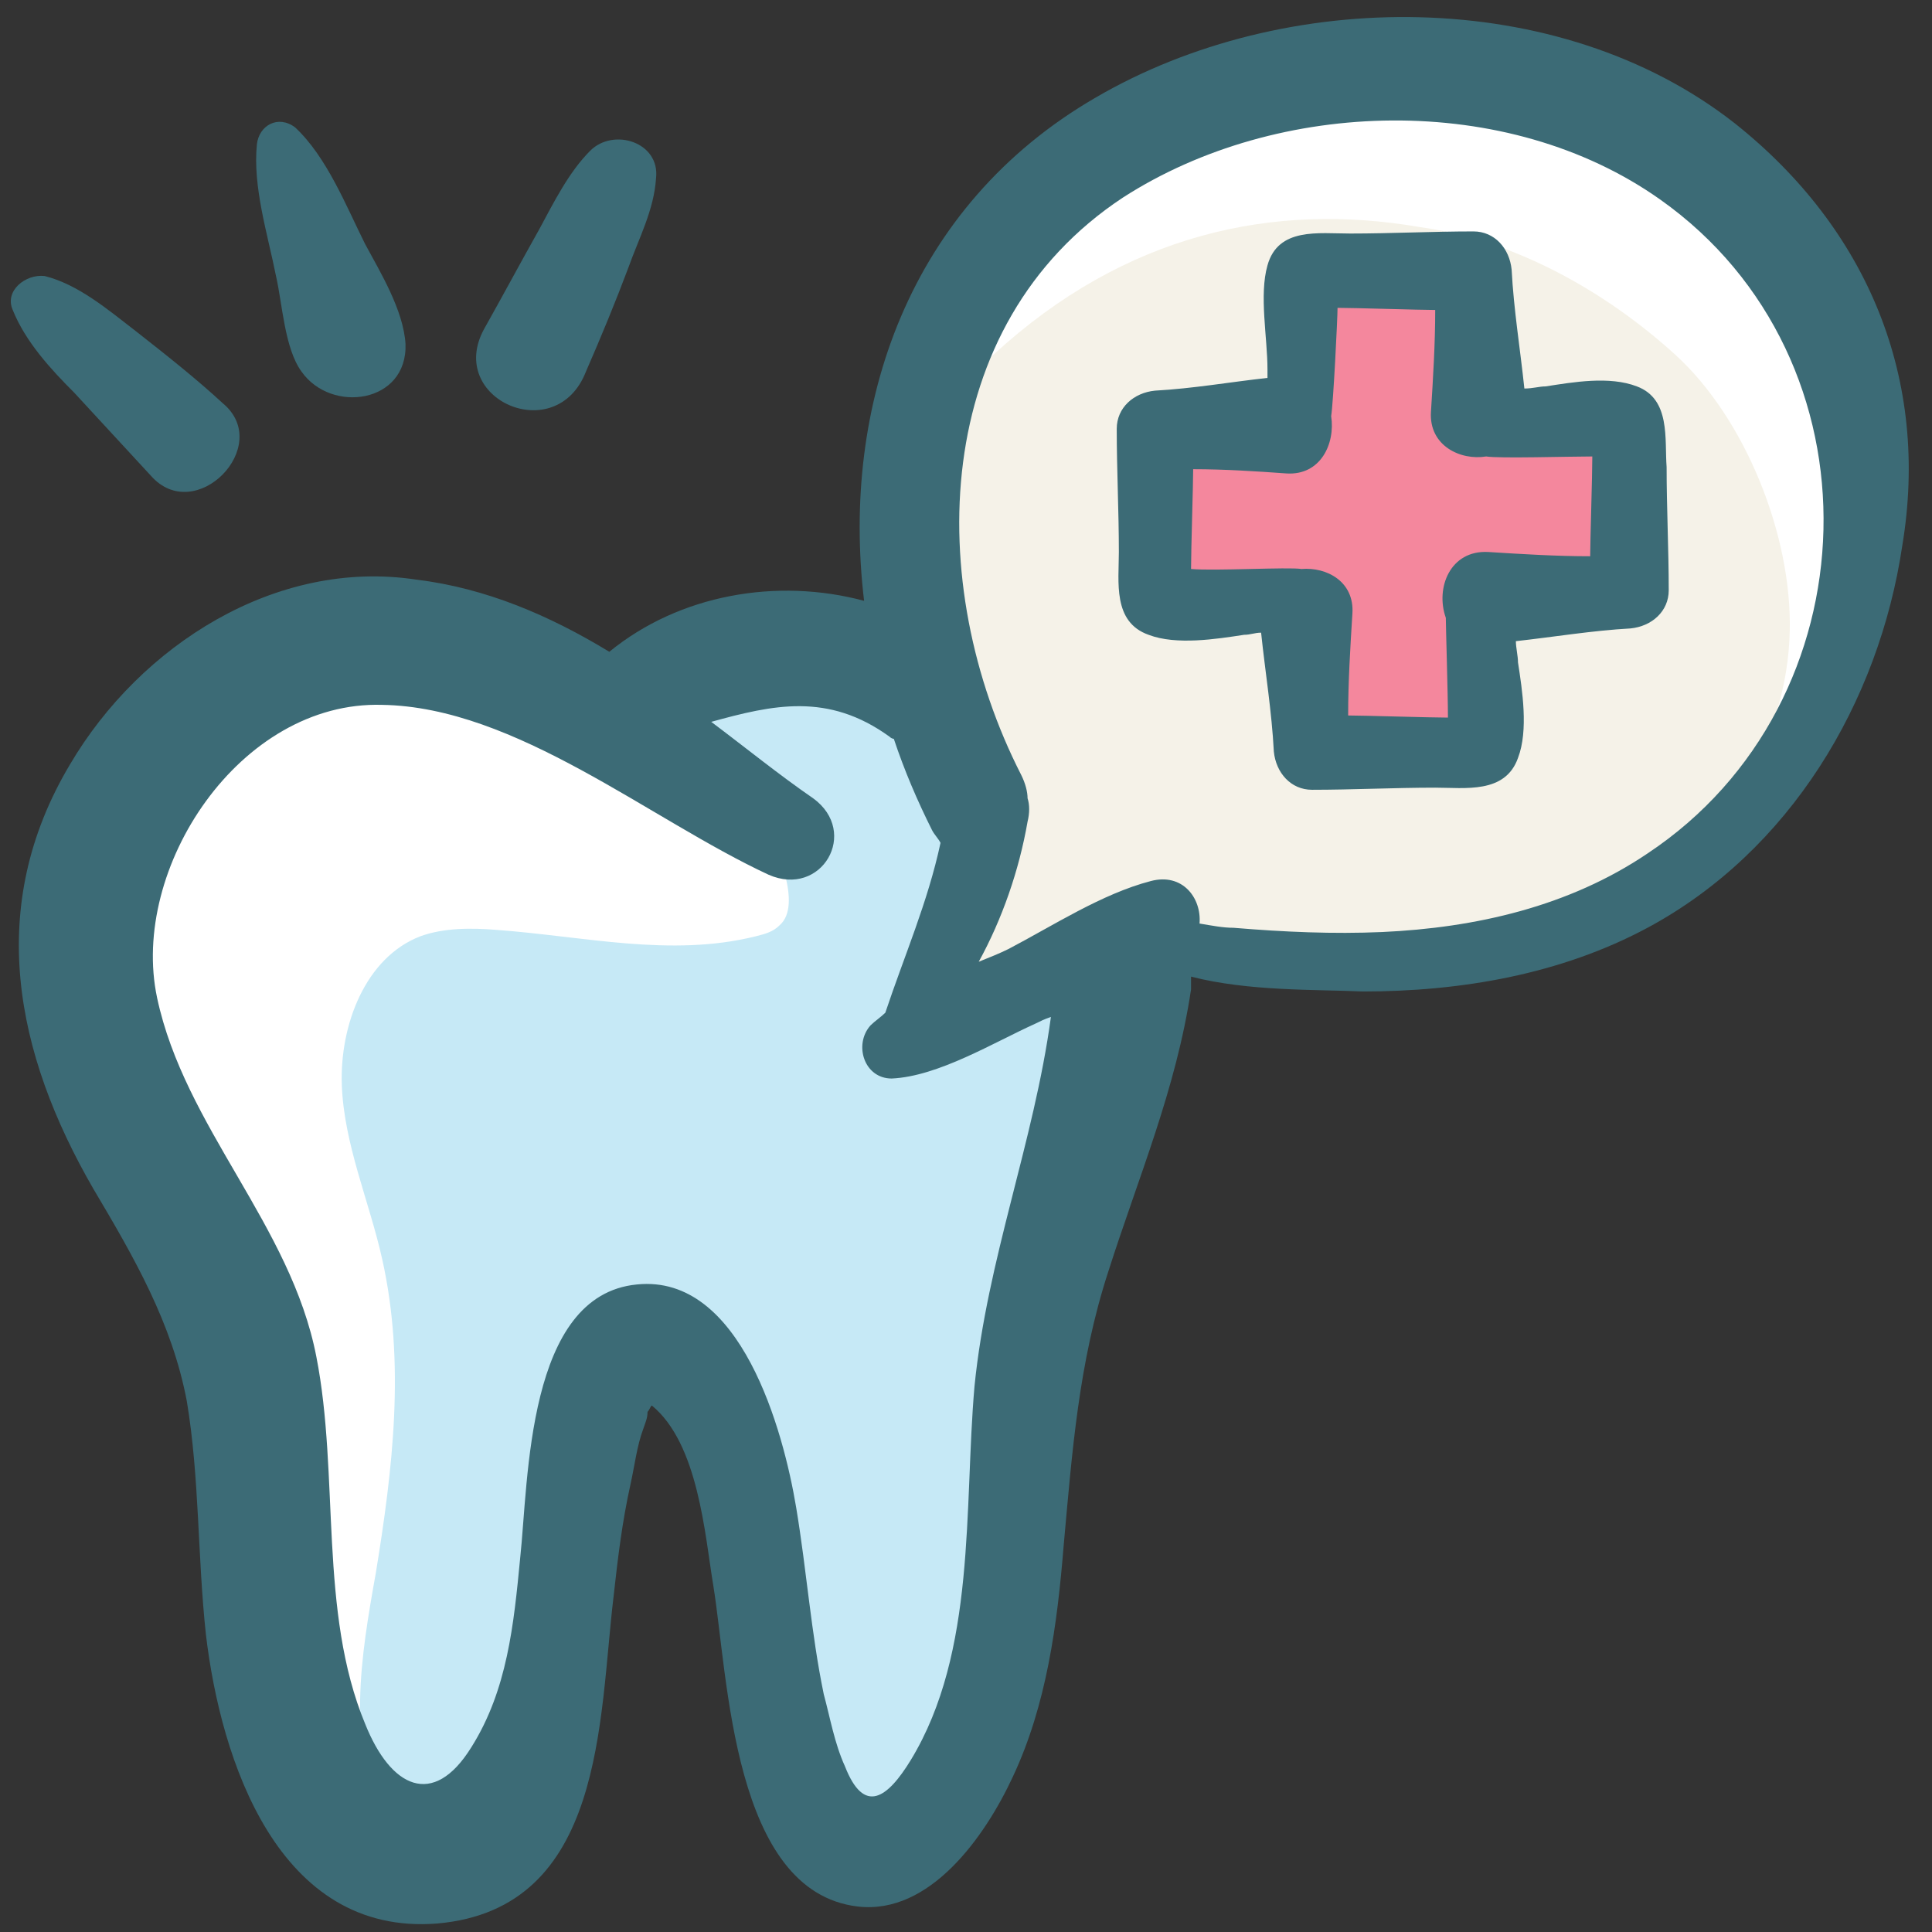 <svg id="Layer_1" enable-background="new 0 0 91 91" height="512" viewBox="0 0 91 91" width="512" xmlns="http://www.w3.org/2000/svg"><rect x="0" y="0" width="91" height="91" fill="#333333" stroke="none"/><g><path d="m43.3 20.3c.1.7.3 1.4.8 2 .6.6 1.5.8 2.3.8 5.7.5 11.6-1.9 17.1-.5 3.2.8 6 2.9 7.8 5.7 1.5 2.5 2.4 5.6 4.9 7 2.6 1.4 6.1.3 8-2 2-2.2 2.7-5.3 3.1-8.2.4-3.1.5-6.2-.3-9.2s-2.4-5.9-4.9-7.7c-1.4-1-2.9-1.6-4.5-2.2-2.5-1-4.9-1.9-7.5-2.4-6.1-1.3-12.7 0-17.9 3.5-4.8 3.1-9.8 6.5-8.9 13.2z" fill="#fff"/><path d="m45.4 33.6c.6 1.1 1.3 2.2 1.5 3.4.6 4-4.4 7.5-3.2 11.4 1.7.6 3.3-1 4.7-2 2-1.5 4.5-2.4 7-2.4 2.3 0 4.5.7 6.8 1.1 5 .8 10.4 0 14.7-2.7s7.3-7.6 7.4-12.7c.1-4.5-2.1-10-5.4-13s-7.6-5.4-12-6c-6.9-1.2-13.9.3-20.1 6-4.9 4.4-4.2 11.7-1.4 16.9z" fill="#f5f2e8"/><path d="m61.3 17.8c0 .4 0 .9-.3 1.2-.2.2-.5.3-.8.3-1.2.2-2.4.4-3.6.6-.4.1-.9.2-1.2.5-.2.2-.3.6-.3.9-.3 1.7-.4 3.5-.3 5.3 0 .4.1.8.4 1.1.3.2.6.2 1 .2h4c.3 0 .5 0 .8.1.4.2.5.7.6 1.1.1 1-.2 1.9-.3 2.9s.1 2.1.8 2.7c.6.5 1.4.5 2.2.6 1.1 0 2.2.1 3.3.1.8 0 1.7 0 2.1-.6.3-.4.3-.9.3-1.3 0-1.3 0-2.5 0-3.8 0-.3 0-.6.2-.9s.6-.3.9-.4c1.3-.2 2.6-.3 3.9-.5.5-.1 1-.1 1.3-.4.4-.3.5-.9.5-1.4.1-.9.2-1.7.2-2.6 0-1.1-.1-2.3-1-2.9-1.7-1.2-4 .4-5.5-.6-1-.7-1.1-2.1-1-3.3s.3-2.6-.4-3.6c-.8-1.1-2.5-1.2-3.9-1.2-.8 0-1.7 0-2.5 0-2.6 0-1.5 4.1-1.4 5.9z" fill="#f4879d"/><path d="m18.1 30c-6.7-.1-13 5.8-13.3 12.5-.2 4.6 2 8.9 3.5 13.2 2.6 7.1 3.6 14.7 5.4 22 .7 2.9 1.6 5.9 3.5 8.2.5.6 1.1 1.2 1.9 1.3 1.9.4 3.3-1.9 3.8-3.8 1.1-4.6.9-9.4 1.4-14.1s1.8-9.6 5.3-12.8c2-1.9 4.7-3 6.7-4.8 2.4-2.1 4-5.1 4.4-8.3.1-1.1-1-3.4-4.5-5.8-5.3-3.8-11.3-7.5-18.1-7.6z" fill="#fff"/><path d="m37 41.3c.2.8.3 1.8-.3 2.3-.3.3-.7.4-1.1.5-4 1-8.1 0-12.2-.3-1.2-.1-2.5-.1-3.6.3-2.6 1-3.8 4.2-3.7 7s1.3 5.5 1.9 8.2c1.1 4.9.5 9.9-.3 14.8-.7 3.9-1.4 8.1.4 11.6.8 1.6 2.6 3 4.3 2.5 1.4-.4 2.2-1.8 2.7-3.1 1.6-3.8 2.3-7.9 2.1-12-.1-2.4-.5-4.9.6-7s4.3-3.3 5.8-1.5c.6.7.7 1.7.9 2.6.8 6.1 1 12.5 3.9 17.9.4.7.8 1.4 1.5 1.8 1.3.6 2.8-.3 3.8-1.4 2.7-3.1 3.6-7.3 4.4-11.4 1.9-10 3.8-20.1 5.7-30.1-2.4 1.8-5.1 3.2-8 4.1-.7.2-1.6.3-2.1-.2-.7-.8.3-2 1-2.8 2.3-2.7 1.8-6.8.4-10.1-.6-1.4-1.4-2.8-2.7-3.7-1.6-1.1-3.6-1.2-5.4-1-2.2.2-7.8 1.1-5.7 4.2 1.7 2.7 4.7 3.2 5.7 6.8z" fill="#c6e9f6"/><g fill="#3c6b76"><g><path d="m.6 14.6c.6 1.5 1.8 2.8 2.9 3.9l3.6 3.9c2.1 2.4 5.8-1.4 3.4-3.4-1.3-1.2-2.7-2.3-4.1-3.4-1.3-1-2.7-2.2-4.3-2.6-.9-.1-1.9.7-1.5 1.6z"/><path d="m12.1 6.8c-.2 2 .5 4.2.9 6.2.3 1.3.4 3.4 1.2 4.5 1.4 2 5 1.5 4.9-1.3-.1-1.6-1.2-3.4-1.9-4.7-.9-1.8-1.8-4.1-3.3-5.5-.8-.6-1.7-.1-1.8.8z"/><path d="m27.8 7.1c-1 1-1.7 2.4-2.4 3.7-.9 1.6-1.7 3.1-2.6 4.7-1.8 3.3 3.4 5.6 4.8 2 .7-1.6 1.4-3.3 2-4.9.5-1.4 1.2-2.7 1.3-4.2.2-1.7-2-2.4-3.1-1.3z"/></g><g><path d="m81.7 5.8c-8.3-6.5-21.2-6.4-30.1-1.2-8.8 5.1-12 14.5-10.9 23.7-4.1-1.1-8.7-.3-12 2.4-2.8-1.7-5.8-3-9.1-3.4-6.6-1-13 3.1-16.3 8.7-4 6.7-2.6 13.6 1.1 20 1.9 3.2 3.7 6.3 4.4 10 .6 3.6.5 7.3.9 11 .7 5.9 3.4 14.2 10.9 13.6 7.9-.7 7.6-9.6 8.3-15.4.2-1.8.4-3.5.8-5.3.2-.9.3-1.8.6-2.6.1-.3.2-.5.2-.8.1-.1.1-.2.2-.3 2.2 1.8 2.5 6.1 2.9 8.5.7 4.3.9 14.4 6.8 15.1 3.4.4 6-3.3 7.3-6.1 1.6-3.4 2.1-7.2 2.4-10.9.4-4.4.7-8.6 2.1-12.9 1.4-4.4 3.2-8.6 3.9-13.3 0-.2 0-.4 0-.6 2.7.7 5.9.6 8.1.7 4.6 0 9.3-.8 13.4-3 6.7-3.6 10.9-10.6 12-18 1.3-7.8-1.6-14.9-7.9-19.9zm-35.8 59.5c-.5 5.7.1 12.5-3 17.6-1.1 1.8-2.2 2.6-3.1.3-.5-1.1-.7-2.3-1-3.4-.6-2.9-.8-5.8-1.3-8.8-.6-3.6-2.6-11-7.5-10.5-5.2.5-5.1 9.2-5.5 12.9-.3 3.1-.6 6.2-2.3 8.9-1.8 2.9-3.8 1.9-5-1.1-2.2-5.3-1.2-11.7-2.3-17.3-1.2-6.2-6.2-10.8-7.5-16.9s3.9-14 10.6-13.8c6.3.1 12.6 5.4 18.2 8 2.5 1.1 4.3-2 2.1-3.6-1.6-1.1-3.2-2.4-4.8-3.6 2.9-.8 5.5-1.4 8.4.7.1.1.2.1.2.1.5 1.5 1.1 2.9 1.8 4.3.1.2.3.4.4.6-.6 2.8-1.7 5.3-2.6 8-.2.2-.5.4-.7.6-.8.9-.3 2.5 1 2.5 2.2-.1 4.8-1.7 6.8-2.6.2-.1.4-.2.7-.3-.8 5.9-3 11.4-3.6 17.4zm31.7-25.1c-3.7 2.5-8.1 3.5-12.5 3.7-2.3.1-4.6 0-7-.2-.5 0-1-.1-1.6-.2.1-1.2-.8-2.4-2.3-2-2.3.6-4.6 2.1-6.7 3.2-.4.2-.9.4-1.4.6 1.1-2 1.9-4.3 2.3-6.6.1-.4.1-.8 0-1.1 0-.3-.1-.7-.3-1.1-4.6-9-4.3-21.2 4.8-27.2 7.3-4.7 18.1-5 25.3.1 10.6 7.5 10.1 23.7-.6 30.8z"/><path d="m77.1 18.2c-1.3-.5-3-.2-4.3 0-.3 0-.6.1-1 .1-.2-1.9-.5-3.7-.6-5.6-.1-1-.8-1.8-1.8-1.8-1.9 0-3.9.1-5.8.1-1.5 0-3.4-.3-3.9 1.5-.4 1.4 0 3.4 0 4.9v.4c-1.8.2-3.5.5-5.3.6-1 .1-1.8.8-1.8 1.8 0 1.9.1 3.9.1 5.8 0 1.4-.3 3.3 1.4 3.9 1.3.5 3.2.2 4.5 0 .3 0 .5-.1.8-.1.2 1.9.5 3.7.6 5.6.1 1 .8 1.8 1.8 1.8 1.9 0 3.9-.1 5.8-.1 1.4 0 3.3.3 3.9-1.4.5-1.3.2-3.2 0-4.5 0-.3-.1-.7-.1-1 1.8-.2 3.6-.5 5.4-.6 1-.1 1.8-.8 1.8-1.8 0-1.9-.1-3.9-.1-5.8-.1-1.3.2-3.2-1.4-3.8zm-13.6 15.5c0-1.6.1-3.2.2-4.8.1-1.5-1.2-2.2-2.4-2.1-.6-.1-4.1.1-5.2 0 0-.9.1-4 .1-4.7 1.5 0 3 .1 4.4.2 1.6.1 2.3-1.4 2.1-2.7.1-.6.3-4.6.3-5.1.8 0 3.9.1 4.6.1 0 1.6-.1 3.2-.2 4.8s1.4 2.3 2.6 2.1c.6.1 3.9 0 5 0 0 .9-.1 4-.1 4.7-1.6 0-3.2-.1-4.8-.2-1.8-.1-2.5 1.7-2 3.1 0 .4.1 3.6.1 4.7-.8 0-4-.1-4.7-.1z"/></g></g></g></svg>